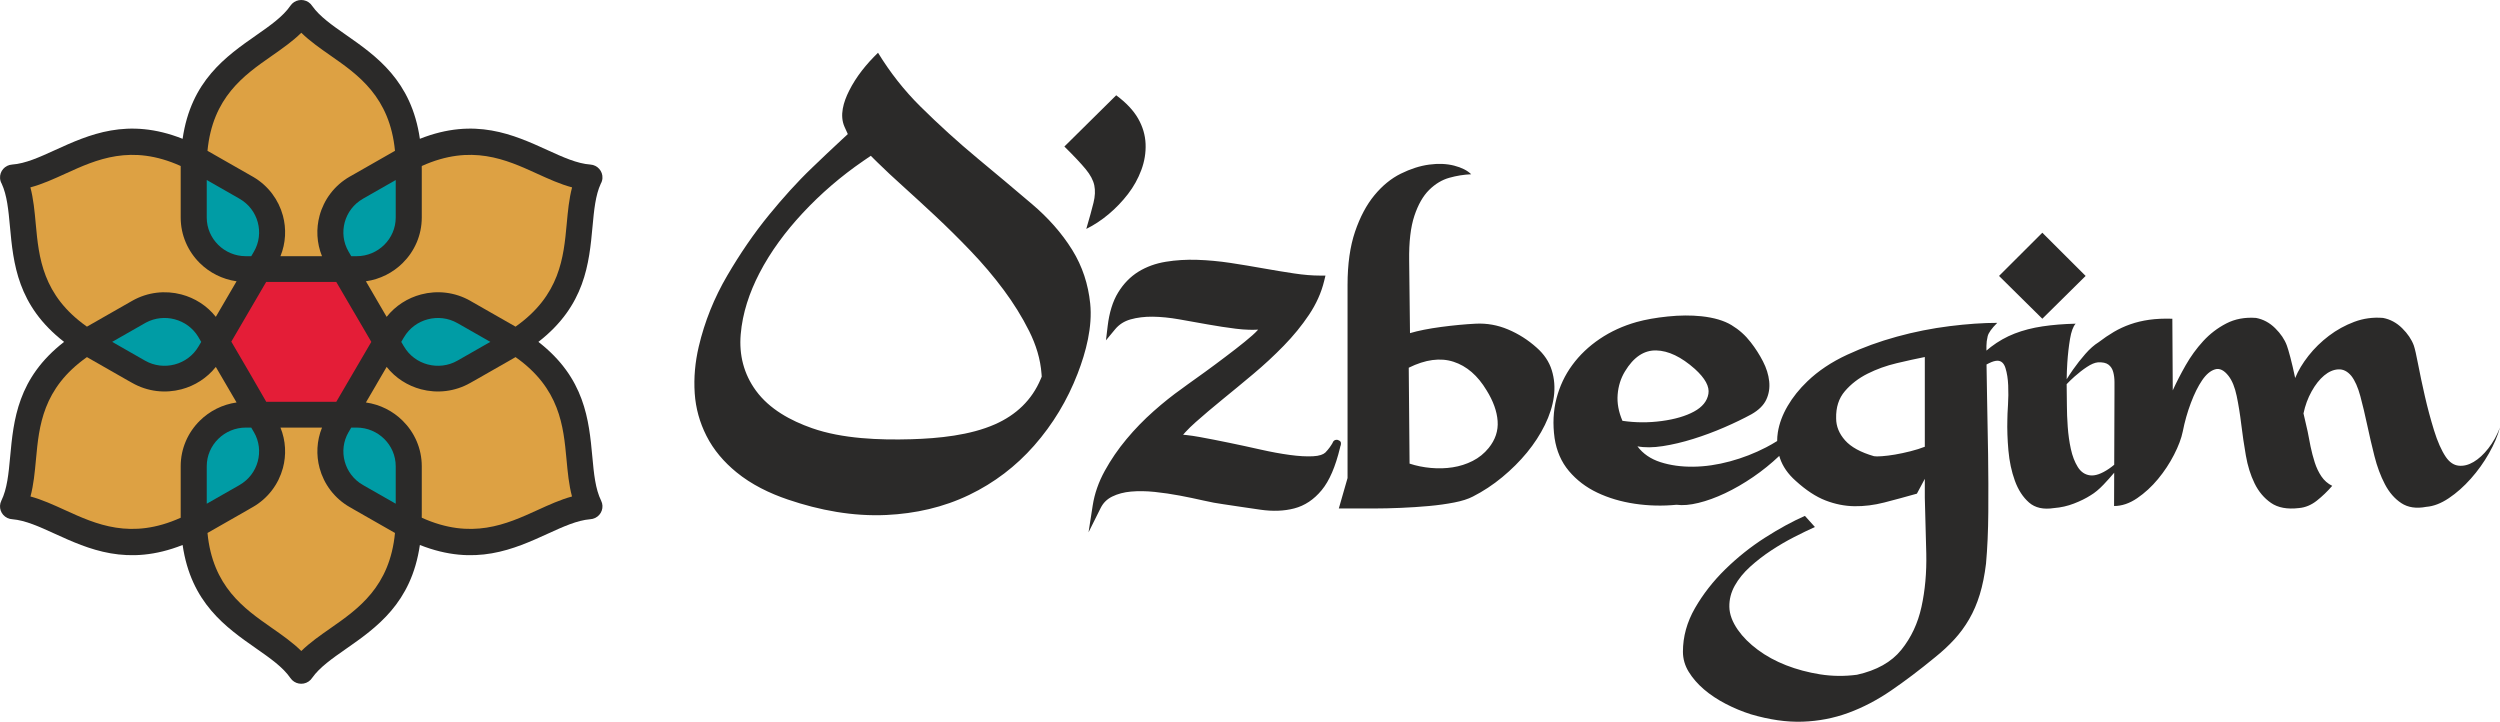 <svg width="239" height="69" viewBox="0 0 239 69" fill="none" xmlns="http://www.w3.org/2000/svg">
<g clip-path="url(#clip0_8_71)">
<path d="M17.457 13.27C18.262 7.726 21.587 5.404 24.519 3.355C25.833 2.437 27.056 1.583 27.767 0.542C28.151 -0.021 28.925 -0.169 29.494 0.21C29.644 0.31 29.765 0.437 29.854 0.579C30.563 1.58 31.761 2.416 33.048 3.314C35.987 5.367 39.332 7.702 40.14 13.27C45.398 11.187 49.091 12.87 52.349 14.354C53.811 15.021 55.173 15.642 56.44 15.731C57.125 15.778 57.641 16.366 57.593 17.043C57.58 17.232 57.524 17.407 57.435 17.561C56.923 18.667 56.791 20.099 56.648 21.638C56.321 25.179 55.947 29.208 51.471 32.684C55.928 36.145 56.301 40.151 56.629 43.683C56.775 45.264 56.912 46.736 57.471 47.872C57.772 48.483 57.515 49.219 56.898 49.517C56.741 49.592 56.576 49.632 56.413 49.64C55.174 49.742 53.837 50.352 52.4 51.008C49.136 52.497 45.42 54.191 40.14 52.1C39.332 57.666 35.987 60.002 33.048 62.053C31.761 62.952 30.563 63.788 29.854 64.789C29.765 64.931 29.644 65.058 29.494 65.157C28.925 65.537 28.152 65.389 27.767 64.826C27.057 63.786 25.833 62.931 24.519 62.013C21.587 59.965 18.264 57.642 17.458 52.1C12.178 54.191 8.462 52.497 5.198 51.008C3.761 50.352 2.424 49.742 1.185 49.64C1.022 49.632 0.857 49.592 0.7 49.517C0.082 49.219 -0.174 48.483 0.126 47.872C0.686 46.735 0.823 45.264 0.969 43.683C1.297 40.151 1.67 36.145 6.126 32.684C1.651 29.208 1.277 25.178 0.949 21.638C0.807 20.099 0.674 18.667 0.162 17.561C0.074 17.407 0.018 17.232 0.005 17.043C-0.043 16.366 0.473 15.778 1.158 15.731C2.425 15.642 3.787 15.021 5.249 14.354C8.506 12.87 12.2 11.187 17.458 13.27H17.457Z" fill="#2B2A29"/>
<path d="M37.831 17.21L34.756 18.965L34.693 19.004C33.802 19.512 33.203 20.334 32.955 21.25C32.707 22.166 32.809 23.174 33.322 24.052L33.579 24.492H34.095C35.123 24.492 36.056 24.077 36.734 23.407C37.411 22.738 37.831 21.815 37.831 20.799V17.21H37.831ZM46.874 32.682L43.796 30.926L43.727 30.889C42.839 30.382 41.819 30.281 40.892 30.526C39.966 30.771 39.135 31.364 38.62 32.244L38.618 32.243L38.361 32.685L38.58 33.06L38.62 33.123C39.134 34.004 39.965 34.596 40.891 34.841C41.82 35.088 42.841 34.986 43.731 34.478L46.874 32.683V32.682ZM37.831 48.156V44.57C37.831 43.553 37.411 42.63 36.734 41.961C36.057 41.292 35.123 40.877 34.095 40.877H33.579L33.323 41.315L33.321 41.314C32.809 42.193 32.708 43.201 32.956 44.118C33.204 45.033 33.804 45.855 34.694 46.364L34.693 46.365L37.831 48.156H37.831ZM19.765 48.157L22.905 46.365L22.903 46.364C23.794 45.855 24.393 45.033 24.641 44.118C24.89 43.201 24.788 42.193 24.276 41.314L24.274 41.315L24.018 40.877H23.5C22.473 40.877 21.539 41.292 20.862 41.961C20.185 42.63 19.765 43.553 19.765 44.57V48.157H19.765ZM10.724 32.682C11.772 33.28 12.821 33.877 13.866 34.478C14.756 34.986 15.777 35.087 16.706 34.841C17.632 34.596 18.463 34.003 18.977 33.123L19.017 33.06L19.235 32.686L19.019 32.316C18.988 32.272 18.961 32.226 18.938 32.178C18.421 31.334 17.608 30.765 16.705 30.526C15.807 30.288 14.823 30.375 13.955 30.839C13.895 30.88 13.832 30.915 13.767 30.945L10.725 32.681L10.724 32.682ZM24.02 24.492L24.277 24.054C24.788 23.175 24.89 22.167 24.642 21.25C24.394 20.334 23.795 19.512 22.904 19.004L22.84 18.965L19.764 17.209V20.799C19.764 21.815 20.185 22.738 20.861 23.407C21.538 24.077 22.473 24.492 23.5 24.492H24.019H24.02Z" fill="#009CA5"/>
<path d="M22.114 32.661C23.241 34.564 24.346 36.497 25.455 38.414H32.148L33.822 35.549L33.861 35.486L35.498 32.684L33.824 29.818L33.821 29.819L32.148 26.954H25.446L22.114 32.66V32.661Z" fill="#E41D37"/>
<path d="M17.274 15.938L17.274 15.87C12.543 13.736 9.211 15.254 6.289 16.585C5.136 17.111 4.037 17.612 2.906 17.913C3.197 19.014 3.306 20.185 3.419 21.417C3.713 24.593 4.051 28.23 8.312 31.228L8.372 31.193L12.63 28.762C14.116 27.914 15.811 27.743 17.347 28.15C18.618 28.486 19.783 29.218 20.633 30.29L22.616 26.891C21.253 26.698 20.03 26.067 19.1 25.148C17.973 24.033 17.274 22.494 17.274 20.798V15.938L17.274 15.938ZM19.835 14.419L19.887 14.447L24.046 16.821C24.11 16.85 24.172 16.885 24.232 16.926C25.671 17.776 26.64 19.121 27.045 20.614C27.384 21.868 27.325 23.229 26.811 24.491H30.783C30.271 23.229 30.212 21.868 30.552 20.614C30.964 19.092 31.962 17.725 33.447 16.878L33.516 16.841L37.71 14.447L37.761 14.419C37.266 9.269 34.251 7.163 31.617 5.325C30.595 4.611 29.623 3.932 28.804 3.132C27.974 3.95 26.986 4.64 25.948 5.365C23.322 7.199 20.328 9.292 19.835 14.419H19.835ZM49.225 31.193L49.285 31.228C53.546 28.23 53.883 24.594 54.177 21.417C54.291 20.186 54.4 19.014 54.691 17.913C53.559 17.612 52.461 17.111 51.307 16.586C48.386 15.254 45.054 13.736 40.322 15.87L40.323 15.938H40.318V16.104H40.321V20.799C40.321 22.494 39.622 24.033 38.494 25.148C37.565 26.067 36.342 26.698 34.981 26.891L35.971 28.588L35.969 28.589L36.963 30.291C37.813 29.219 38.978 28.487 40.25 28.15C41.788 27.742 43.485 27.914 44.972 28.763L45.035 28.802L49.225 31.193L49.225 31.193ZM34.981 38.476C36.343 38.669 37.565 39.3 38.494 40.22C39.622 41.334 40.321 42.873 40.321 44.569V49.264L40.318 49.264V49.429H40.323L40.322 49.495C45.075 51.641 48.429 50.112 51.358 48.776C52.493 48.258 53.574 47.765 54.684 47.464C54.384 46.347 54.273 45.156 54.157 43.904C53.863 40.736 53.526 37.124 49.285 34.139L49.225 34.174L49.166 34.208C49.115 34.242 49.062 34.273 49.007 34.3L45.306 36.413L45.305 36.411C45.194 36.476 45.079 36.539 44.966 36.603C43.481 37.451 41.785 37.623 40.249 37.216C38.978 36.879 37.814 36.148 36.964 35.076L36.009 36.712L35.972 36.78L34.981 38.476H34.981ZM26.812 40.876C27.325 42.139 27.383 43.499 27.044 44.752C26.631 46.274 25.633 47.641 24.148 48.488L24.147 48.486L23.895 48.63L23.815 48.68L19.892 50.92L19.836 50.951C20.329 56.076 23.323 58.168 25.949 60.003C26.986 60.727 27.975 61.418 28.804 62.236C29.623 61.435 30.596 60.756 31.618 60.043C34.251 58.204 37.266 56.099 37.761 50.951L37.706 50.92L33.782 48.68L33.702 48.63L33.45 48.486L33.449 48.488C31.964 47.641 30.966 46.274 30.553 44.752C30.214 43.499 30.273 42.139 30.785 40.876H26.812H26.812ZM20.632 35.078C19.782 36.148 18.618 36.88 17.348 37.216C15.812 37.623 14.117 37.451 12.631 36.603C12.519 36.539 12.403 36.476 12.292 36.411L12.291 36.413L8.59 34.3C8.536 34.273 8.482 34.242 8.431 34.208L8.372 34.174L8.312 34.139C4.071 37.124 3.734 40.736 3.44 43.904C3.324 45.155 3.213 46.347 2.913 47.464C4.023 47.765 5.104 48.258 6.239 48.776C9.168 50.112 12.522 51.641 17.275 49.495L17.274 49.429V44.569C17.274 42.873 17.974 41.334 19.101 40.22C20.031 39.3 21.254 38.669 22.616 38.476L20.632 35.078H20.632Z" fill="#DDA143"/>
<path fill-rule="evenodd" clip-rule="evenodd" d="M83.939 5.043C82.833 6.112 81.85 7.326 81.168 8.692C80.65 9.728 80.236 11.022 80.743 12.14L81.051 12.819L80.5 13.328C79.526 14.226 78.568 15.144 77.611 16.06C76.168 17.441 74.829 18.949 73.564 20.49C72.057 22.325 70.722 24.3 69.525 26.344C68.278 28.471 67.363 30.742 66.8 33.137C66.456 34.603 66.313 36.1 66.415 37.604C66.511 39.032 66.889 40.387 67.536 41.667C68.223 43.025 69.213 44.17 70.391 45.136C71.831 46.32 73.564 47.161 75.328 47.759C78.349 48.785 81.543 49.385 84.746 49.233C87.502 49.101 90.177 48.508 92.663 47.309C95.05 46.159 97.116 44.582 98.861 42.602C100.661 40.559 102.047 38.243 103.024 35.711C103.822 33.645 104.453 31.243 104.223 29.015C104.034 27.186 103.482 25.469 102.511 23.902C101.485 22.246 100.17 20.796 98.684 19.531C96.952 18.057 95.209 16.595 93.457 15.142C91.563 13.571 89.743 11.913 87.995 10.184C86.429 8.637 85.081 6.909 83.939 5.043H83.939ZM105.892 31.178C105.969 30.528 106.091 29.934 106.258 29.399C106.426 28.856 106.641 28.372 106.902 27.95C107.16 27.53 107.45 27.155 107.773 26.826C108.098 26.494 108.455 26.208 108.842 25.969C109.224 25.734 109.635 25.537 110.073 25.378C110.506 25.221 110.969 25.103 111.459 25.023C111.935 24.945 112.423 24.89 112.923 24.86C113.417 24.829 113.927 24.823 114.452 24.84C114.97 24.856 115.494 24.889 116.023 24.939C116.566 24.989 117.101 25.054 117.626 25.134C118.131 25.211 118.66 25.295 119.217 25.387C119.704 25.468 120.224 25.558 120.778 25.657C121.25 25.741 121.751 25.827 122.279 25.914C122.74 25.991 123.219 26.066 123.711 26.14C124.17 26.209 124.608 26.261 125.023 26.295C125.435 26.329 125.828 26.346 126.202 26.346H126.715L126.595 26.839C126.458 27.408 126.268 27.963 126.026 28.502C125.784 29.043 125.488 29.575 125.138 30.098C124.795 30.61 124.421 31.114 124.018 31.608C123.615 32.101 123.183 32.585 122.722 33.057C122.264 33.527 121.792 33.987 121.306 34.438C120.819 34.889 120.318 35.33 119.804 35.761C119.273 36.206 118.772 36.624 118.302 37.011C117.866 37.372 117.382 37.768 116.855 38.197C116.397 38.569 115.949 38.941 115.512 39.312C115.095 39.665 114.692 40.014 114.304 40.359C113.925 40.695 113.601 41.011 113.33 41.306C113.251 41.393 113.176 41.477 113.105 41.561L113.413 41.59C113.801 41.631 114.224 41.694 114.68 41.777C115.173 41.867 115.632 41.953 116.057 42.037C116.49 42.121 116.973 42.219 117.508 42.33C118.054 42.443 118.551 42.548 119.004 42.646C119.449 42.742 119.951 42.853 120.515 42.98C121.017 43.093 121.499 43.192 121.96 43.277C122.418 43.361 122.865 43.433 123.3 43.492C123.724 43.55 124.122 43.59 124.493 43.611C124.863 43.632 125.207 43.634 125.524 43.619C125.817 43.605 126.067 43.564 126.275 43.496C126.456 43.437 126.598 43.36 126.702 43.264C126.783 43.18 126.859 43.095 126.931 43.009C127 42.929 127.062 42.849 127.118 42.77L127.269 42.548C127.308 42.489 127.34 42.437 127.365 42.394L127.385 42.359C127.455 42.15 127.587 42.044 127.787 42.044H127.834L127.914 42.067C128.165 42.149 128.228 42.292 128.186 42.522L128.18 42.556L128.144 42.646L128.109 42.797C127.888 43.709 127.634 44.5 127.346 45.168C127.051 45.854 126.717 46.42 126.346 46.867C125.974 47.315 125.572 47.683 125.139 47.971C124.699 48.263 124.228 48.475 123.726 48.605C123.24 48.732 122.727 48.805 122.186 48.825C121.649 48.845 121.09 48.813 120.508 48.729L118.762 48.474L116.889 48.194C116.628 48.159 116.345 48.113 116.04 48.057C115.727 47.998 115.392 47.928 115.036 47.847C114.674 47.764 114.311 47.684 113.947 47.609C113.586 47.534 113.201 47.457 112.793 47.38C112.405 47.306 112.009 47.239 111.605 47.18C111.193 47.12 110.787 47.069 110.388 47.027C109.981 46.985 109.59 46.961 109.216 46.956C108.838 46.951 108.474 46.964 108.123 46.995C107.448 47.055 106.847 47.215 106.32 47.474C106.074 47.596 105.86 47.747 105.68 47.925C105.498 48.105 105.347 48.316 105.226 48.558L104.064 50.891L104.463 48.322C104.551 47.757 104.691 47.198 104.884 46.646C105.074 46.099 105.318 45.554 105.617 45.011C105.907 44.483 106.226 43.965 106.573 43.458C106.92 42.952 107.293 42.459 107.693 41.981C108.094 41.499 108.51 41.037 108.94 40.595C109.367 40.155 109.816 39.726 110.287 39.31C110.756 38.894 111.213 38.509 111.655 38.157C112.101 37.802 112.541 37.471 112.976 37.164C113.13 37.049 113.323 36.906 113.555 36.739L114.33 36.184C114.645 35.961 114.943 35.747 115.224 35.542C115.57 35.291 115.886 35.058 116.174 34.844C116.46 34.632 116.786 34.386 117.152 34.11C117.506 33.841 117.83 33.594 118.117 33.373C118.416 33.142 118.709 32.91 118.996 32.675C119.28 32.443 119.522 32.238 119.723 32.061C119.926 31.88 120.097 31.715 120.234 31.563L120.279 31.513C119.998 31.529 119.707 31.533 119.406 31.525C119 31.514 118.575 31.48 118.132 31.424C117.7 31.37 117.26 31.309 116.814 31.24C116.37 31.173 115.92 31.097 115.462 31.016L112.728 30.529C112.283 30.451 111.848 30.39 111.425 30.347C111.001 30.305 110.593 30.281 110.201 30.276C109.819 30.271 109.447 30.291 109.084 30.335C108.726 30.379 108.388 30.446 108.073 30.536C107.772 30.622 107.499 30.744 107.254 30.901C107.013 31.056 106.797 31.248 106.608 31.476L105.73 32.536L105.892 31.177L105.892 31.178ZM103.849 21.885C104.155 20.841 104.385 20.008 104.538 19.385C104.692 18.762 104.717 18.207 104.615 17.719C104.513 17.231 104.24 16.717 103.798 16.179C103.355 15.64 102.674 14.916 101.755 14.008L106.709 9.109C107.662 9.817 108.361 10.557 108.803 11.331C109.246 12.106 109.484 12.914 109.518 13.755C109.552 14.596 109.416 15.43 109.11 16.254C108.803 17.079 108.378 17.845 107.833 18.552C107.288 19.259 106.675 19.899 105.994 20.471C105.313 21.043 104.598 21.514 103.849 21.885H103.849ZM220.612 41.252C220.691 41.699 220.784 42.177 220.89 42.689C220.997 43.2 221.129 43.705 221.288 44.204C221.448 44.702 221.66 45.148 221.925 45.541C222.191 45.935 222.536 46.237 222.96 46.447C222.509 46.971 222.018 47.443 221.488 47.863C220.957 48.283 220.387 48.519 219.776 48.571C218.662 48.703 217.773 48.538 217.109 48.079C216.446 47.62 215.922 46.998 215.537 46.21C215.152 45.423 214.874 44.532 214.702 43.535C214.529 42.538 214.383 41.548 214.264 40.564C214.145 39.581 213.999 38.675 213.826 37.849C213.653 37.023 213.395 36.387 213.05 35.941C212.625 35.39 212.194 35.18 211.757 35.311C211.319 35.443 210.907 35.79 210.523 36.354C210.138 36.918 209.78 37.639 209.448 38.518C209.116 39.397 208.858 40.308 208.672 41.252C208.539 41.909 208.261 42.649 207.836 43.476C207.412 44.302 206.901 45.076 206.304 45.797C205.707 46.519 205.044 47.128 204.314 47.627C203.584 48.125 202.848 48.375 202.105 48.375L202.117 45.191C201.786 45.584 201.447 45.962 201.099 46.328C200.674 46.774 200.263 47.115 199.865 47.351C199.414 47.64 198.883 47.902 198.273 48.138C197.663 48.375 197.026 48.519 196.362 48.571C195.354 48.729 194.558 48.552 193.974 48.04C193.391 47.529 192.94 46.834 192.621 45.955C192.303 45.076 192.097 44.112 192.004 43.063C191.911 42.014 191.878 41.03 191.904 40.112C191.904 39.797 191.924 39.331 191.964 38.715C192.004 38.098 192.01 37.475 191.984 36.846C191.958 36.216 191.871 35.665 191.725 35.193C191.579 34.721 191.321 34.485 190.949 34.485C190.737 34.485 190.471 34.563 190.153 34.721C190.074 34.76 189.993 34.801 189.912 34.844C189.921 35.823 189.938 36.864 189.963 37.967C190.003 39.764 190.036 41.594 190.062 43.456C190.089 45.319 190.095 47.155 190.082 48.965C190.069 50.775 189.996 52.414 189.863 53.884C189.73 54.985 189.531 55.969 189.266 56.835C189.001 57.7 188.663 58.487 188.251 59.196C187.84 59.904 187.362 60.553 186.819 61.143C186.275 61.733 185.658 62.304 184.968 62.855C183.535 64.035 182.148 65.084 180.808 66.002C179.469 66.921 178.102 67.635 176.709 68.147C175.316 68.659 173.856 68.94 172.331 68.993C170.805 69.045 169.153 68.809 167.376 68.284C166.553 68.022 165.75 67.688 164.968 67.281C164.185 66.874 163.495 66.415 162.898 65.904C162.301 65.392 161.817 64.835 161.445 64.232C161.074 63.629 160.888 62.986 160.888 62.304C160.888 60.861 161.273 59.471 162.042 58.133C162.812 56.795 163.78 55.556 164.948 54.414C166.116 53.274 167.376 52.27 168.729 51.404C170.082 50.539 171.356 49.844 172.55 49.319L173.505 50.381C172.922 50.644 172.258 50.965 171.515 51.345C170.772 51.726 170.042 52.152 169.326 52.624C168.609 53.096 167.94 53.614 167.316 54.178C166.692 54.742 166.201 55.346 165.844 55.988C165.485 56.631 165.313 57.306 165.326 58.015C165.339 58.723 165.611 59.457 166.142 60.218C166.62 60.9 167.256 61.536 168.053 62.126C168.849 62.717 169.751 63.208 170.759 63.602C171.767 63.995 172.848 64.284 174.002 64.468C175.157 64.651 176.331 64.664 177.525 64.507C179.409 64.087 180.822 63.294 181.764 62.126C182.706 60.959 183.349 59.589 183.694 58.015C184.039 56.441 184.191 54.742 184.152 52.919C184.112 51.096 184.066 49.319 184.012 47.587V45.777L183.256 47.194C182.142 47.509 181.1 47.791 180.132 48.04C179.163 48.289 178.215 48.407 177.286 48.394C176.357 48.381 175.435 48.197 174.52 47.843C173.604 47.489 172.656 46.866 171.674 45.974C170.931 45.318 170.427 44.59 170.161 43.79C170.139 43.722 170.117 43.653 170.098 43.584C169.317 44.325 168.485 44.997 167.603 45.6C166.701 46.217 165.805 46.734 164.916 47.154C164.028 47.574 163.178 47.882 162.369 48.079C161.56 48.276 160.864 48.335 160.28 48.256C158.926 48.387 157.593 48.354 156.28 48.158C154.967 47.961 153.772 47.607 152.698 47.095C151.623 46.584 150.721 45.895 149.991 45.03C149.262 44.164 148.804 43.115 148.618 41.882C148.432 40.544 148.492 39.285 148.797 38.105C149.102 36.924 149.606 35.855 150.31 34.898C151.013 33.94 151.888 33.108 152.936 32.399C153.984 31.691 155.159 31.153 156.459 30.786C157.308 30.55 158.303 30.372 159.444 30.255C160.585 30.137 161.659 30.13 162.668 30.235C163.862 30.366 164.817 30.648 165.533 31.081C166.25 31.514 166.86 32.058 167.364 32.714C167.815 33.291 168.207 33.901 168.538 34.544C168.87 35.186 169.069 35.822 169.135 36.452C169.202 37.082 169.109 37.665 168.857 38.203C168.605 38.741 168.134 39.206 167.444 39.6C166.674 40.02 165.805 40.439 164.837 40.859C163.868 41.279 162.88 41.646 161.872 41.961C160.863 42.276 159.895 42.505 158.966 42.649C158.037 42.794 157.228 42.8 156.538 42.669C157.069 43.377 157.805 43.882 158.747 44.184C159.689 44.486 160.731 44.63 161.872 44.617C163.013 44.604 164.186 44.433 165.394 44.105C166.601 43.777 167.749 43.331 168.837 42.767C169.202 42.578 169.556 42.376 169.896 42.163C169.896 41.888 169.918 41.611 169.962 41.332C170.095 40.492 170.407 39.653 170.898 38.813C171.388 37.974 172.019 37.187 172.788 36.452C173.823 35.456 175.09 34.609 176.589 33.914C178.088 33.219 179.674 32.642 181.345 32.183C183.017 31.724 184.695 31.39 186.38 31.18C188.065 30.97 189.584 30.865 190.937 30.865C190.407 31.39 190.102 31.816 190.022 32.144C189.942 32.472 189.903 32.78 189.903 33.068L189.903 33.518C190.043 33.395 190.186 33.278 190.332 33.167C191.035 32.629 191.791 32.203 192.6 31.888C193.41 31.574 194.299 31.344 195.267 31.2C196.236 31.056 197.29 30.97 198.431 30.944C198.193 31.206 198.013 31.692 197.894 32.4C197.775 33.108 197.688 33.869 197.635 34.682C197.601 35.215 197.58 35.74 197.574 36.256C197.76 35.955 197.963 35.646 198.184 35.331C198.542 34.82 198.934 34.321 199.358 33.836C199.783 33.351 200.207 32.977 200.632 32.714C201.109 32.347 201.594 32.019 202.084 31.73C202.575 31.442 203.099 31.199 203.657 31.003C204.214 30.806 204.817 30.662 205.467 30.57C206.118 30.478 206.854 30.445 207.676 30.471L207.716 37.318C208.061 36.557 208.472 35.758 208.95 34.918C209.427 34.079 209.985 33.311 210.622 32.616C211.259 31.921 211.995 31.357 212.831 30.924C213.666 30.491 214.615 30.314 215.676 30.393C216.366 30.524 216.976 30.852 217.507 31.377C218.038 31.901 218.409 32.452 218.622 33.029C218.701 33.239 218.814 33.619 218.96 34.17C219.106 34.721 219.258 35.377 219.418 36.138C219.709 35.43 220.134 34.721 220.691 34.013C221.248 33.305 221.899 32.669 222.641 32.105C223.384 31.541 224.194 31.095 225.069 30.767C225.945 30.439 226.86 30.314 227.816 30.393C228.505 30.524 229.116 30.852 229.646 31.377C230.177 31.901 230.548 32.452 230.761 33.029C230.867 33.344 231.006 33.954 231.179 34.859C231.352 35.764 231.564 36.767 231.816 37.869C232.068 38.971 232.36 40.059 232.692 41.135C233.023 42.21 233.401 43.063 233.826 43.692C234.171 44.191 234.575 44.466 235.04 44.518C235.504 44.571 235.982 44.453 236.473 44.164C236.964 43.876 237.434 43.443 237.886 42.866C238.337 42.289 238.708 41.62 239 40.859C238.788 41.646 238.437 42.473 237.946 43.338C237.455 44.204 236.878 45.011 236.214 45.758C235.551 46.506 234.848 47.129 234.105 47.627C233.362 48.126 232.645 48.401 231.955 48.453C231 48.637 230.204 48.519 229.567 48.099C228.93 47.679 228.406 47.076 227.995 46.289C227.584 45.502 227.252 44.611 227 43.614C226.748 42.617 226.516 41.62 226.304 40.624C226.091 39.627 225.872 38.709 225.647 37.869C225.421 37.03 225.136 36.387 224.791 35.941C224.42 35.495 224.002 35.285 223.538 35.312C223.073 35.338 222.622 35.535 222.184 35.902C221.746 36.269 221.348 36.774 220.99 37.417C220.632 38.059 220.373 38.761 220.214 39.522L220.612 41.253L220.612 41.252ZM202.119 44.431L202.144 37.515C202.144 37.2 202.144 36.872 202.144 36.531C202.144 36.19 202.105 35.869 202.025 35.567C201.946 35.265 201.793 35.029 201.567 34.858C201.342 34.688 201.004 34.616 200.552 34.642C200.261 34.668 199.915 34.813 199.518 35.075C199.119 35.337 198.722 35.645 198.324 36C198.051 36.242 197.801 36.484 197.572 36.726C197.573 36.838 197.574 36.95 197.576 37.062C197.589 37.836 197.596 38.42 197.596 38.813C197.596 39.39 197.622 40.053 197.675 40.8C197.728 41.548 197.828 42.256 197.974 42.925C198.12 43.594 198.338 44.164 198.631 44.636C198.922 45.109 199.314 45.377 199.805 45.443C200.296 45.508 200.899 45.299 201.615 44.813C201.775 44.705 201.943 44.577 202.119 44.43V44.431ZM195.247 30.471L191.108 26.379L195.247 22.248L199.387 26.379L195.247 30.471ZM184.012 34.131C183.216 34.288 182.321 34.485 181.326 34.721C180.33 34.957 179.402 35.291 178.54 35.724C177.677 36.157 176.954 36.715 176.37 37.396C175.787 38.078 175.508 38.944 175.535 39.994C175.535 40.754 175.82 41.456 176.39 42.099C176.961 42.742 177.883 43.246 179.156 43.613C179.289 43.64 179.541 43.64 179.913 43.613C180.284 43.587 180.702 43.535 181.166 43.456C181.631 43.377 182.122 43.272 182.639 43.141C183.156 43.01 183.614 42.866 184.012 42.709V34.131ZM155.344 35.508C154.946 36.164 154.714 36.898 154.648 37.712C154.581 38.525 154.734 39.364 155.105 40.23C156.352 40.413 157.606 40.42 158.866 40.249C160.127 40.079 161.155 39.777 161.951 39.344C162.747 38.911 163.205 38.347 163.324 37.652C163.444 36.957 163.013 36.164 162.031 35.272C160.731 34.118 159.497 33.527 158.329 33.501C157.162 33.475 156.167 34.144 155.344 35.508L155.344 35.508ZM134.756 44.322C135.393 44.532 136.069 44.669 136.786 44.735C137.502 44.8 138.199 44.781 138.875 44.676C139.551 44.571 140.188 44.368 140.785 44.066C141.382 43.764 141.893 43.351 142.318 42.827C142.955 42.04 143.24 41.181 143.173 40.249C143.107 39.318 142.755 38.341 142.119 37.318C141.27 35.901 140.215 34.99 138.954 34.583C137.694 34.177 136.268 34.367 134.676 35.154L134.755 44.322H134.756ZM134.795 31.848C135.591 31.612 136.58 31.416 137.761 31.258C138.941 31.101 140.049 30.996 141.084 30.944C142.145 30.891 143.174 31.075 144.169 31.495C145.164 31.914 146.073 32.491 146.895 33.226C147.612 33.856 148.096 34.577 148.348 35.39C148.6 36.203 148.666 37.049 148.547 37.928C148.428 38.807 148.142 39.705 147.691 40.623C147.24 41.541 146.67 42.42 145.98 43.26C145.29 44.099 144.5 44.886 143.612 45.62C142.723 46.355 141.788 46.971 140.806 47.47C140.355 47.706 139.758 47.896 139.015 48.04C138.272 48.185 137.469 48.296 136.607 48.375C135.744 48.453 134.849 48.512 133.92 48.552C132.991 48.591 132.129 48.611 131.333 48.611C130.537 48.611 129.84 48.611 129.243 48.611C128.647 48.611 128.229 48.611 127.99 48.611L128.826 45.699V27.245C128.826 25.251 129.064 23.553 129.542 22.149C130.02 20.746 130.636 19.585 131.393 18.667C132.149 17.749 132.992 17.06 133.92 16.602C134.849 16.143 135.751 15.854 136.627 15.736C137.502 15.618 138.298 15.651 139.015 15.834C139.731 16.018 140.275 16.293 140.647 16.66C139.957 16.687 139.26 16.798 138.557 16.995C137.854 17.192 137.211 17.578 136.627 18.156C136.043 18.733 135.572 19.559 135.214 20.634C134.856 21.71 134.69 23.139 134.716 24.923L134.796 31.848L134.795 31.848ZM99.493 36.233C98.649 38.247 97.14 39.669 95.134 40.558C92.743 41.618 89.724 41.914 87.13 41.99C84.079 42.08 80.531 41.952 77.629 40.933C75.589 40.217 73.561 39.116 72.269 37.349C71.103 35.755 70.647 33.929 70.811 31.974C70.981 29.92 71.65 27.954 72.594 26.127C73.681 24.025 75.119 22.11 76.732 20.375C78.472 18.506 80.412 16.839 82.523 15.39L83.247 14.894L83.87 15.51C84.636 16.267 85.432 17 86.233 17.723C87.286 18.674 88.331 19.635 89.369 20.603C90.54 21.697 91.678 22.826 92.786 23.982C93.921 25.166 94.987 26.416 95.963 27.731C96.882 28.971 97.707 30.282 98.393 31.662C99.034 32.948 99.471 34.326 99.572 35.762L99.589 36.006L99.494 36.233H99.493Z" fill="#2B2A29"/>
</g>
<defs>
<clipPath id="clip0_8_71">
<rect width="239" height="69" fill="white"/>
</clipPath>
</defs>
</svg>
